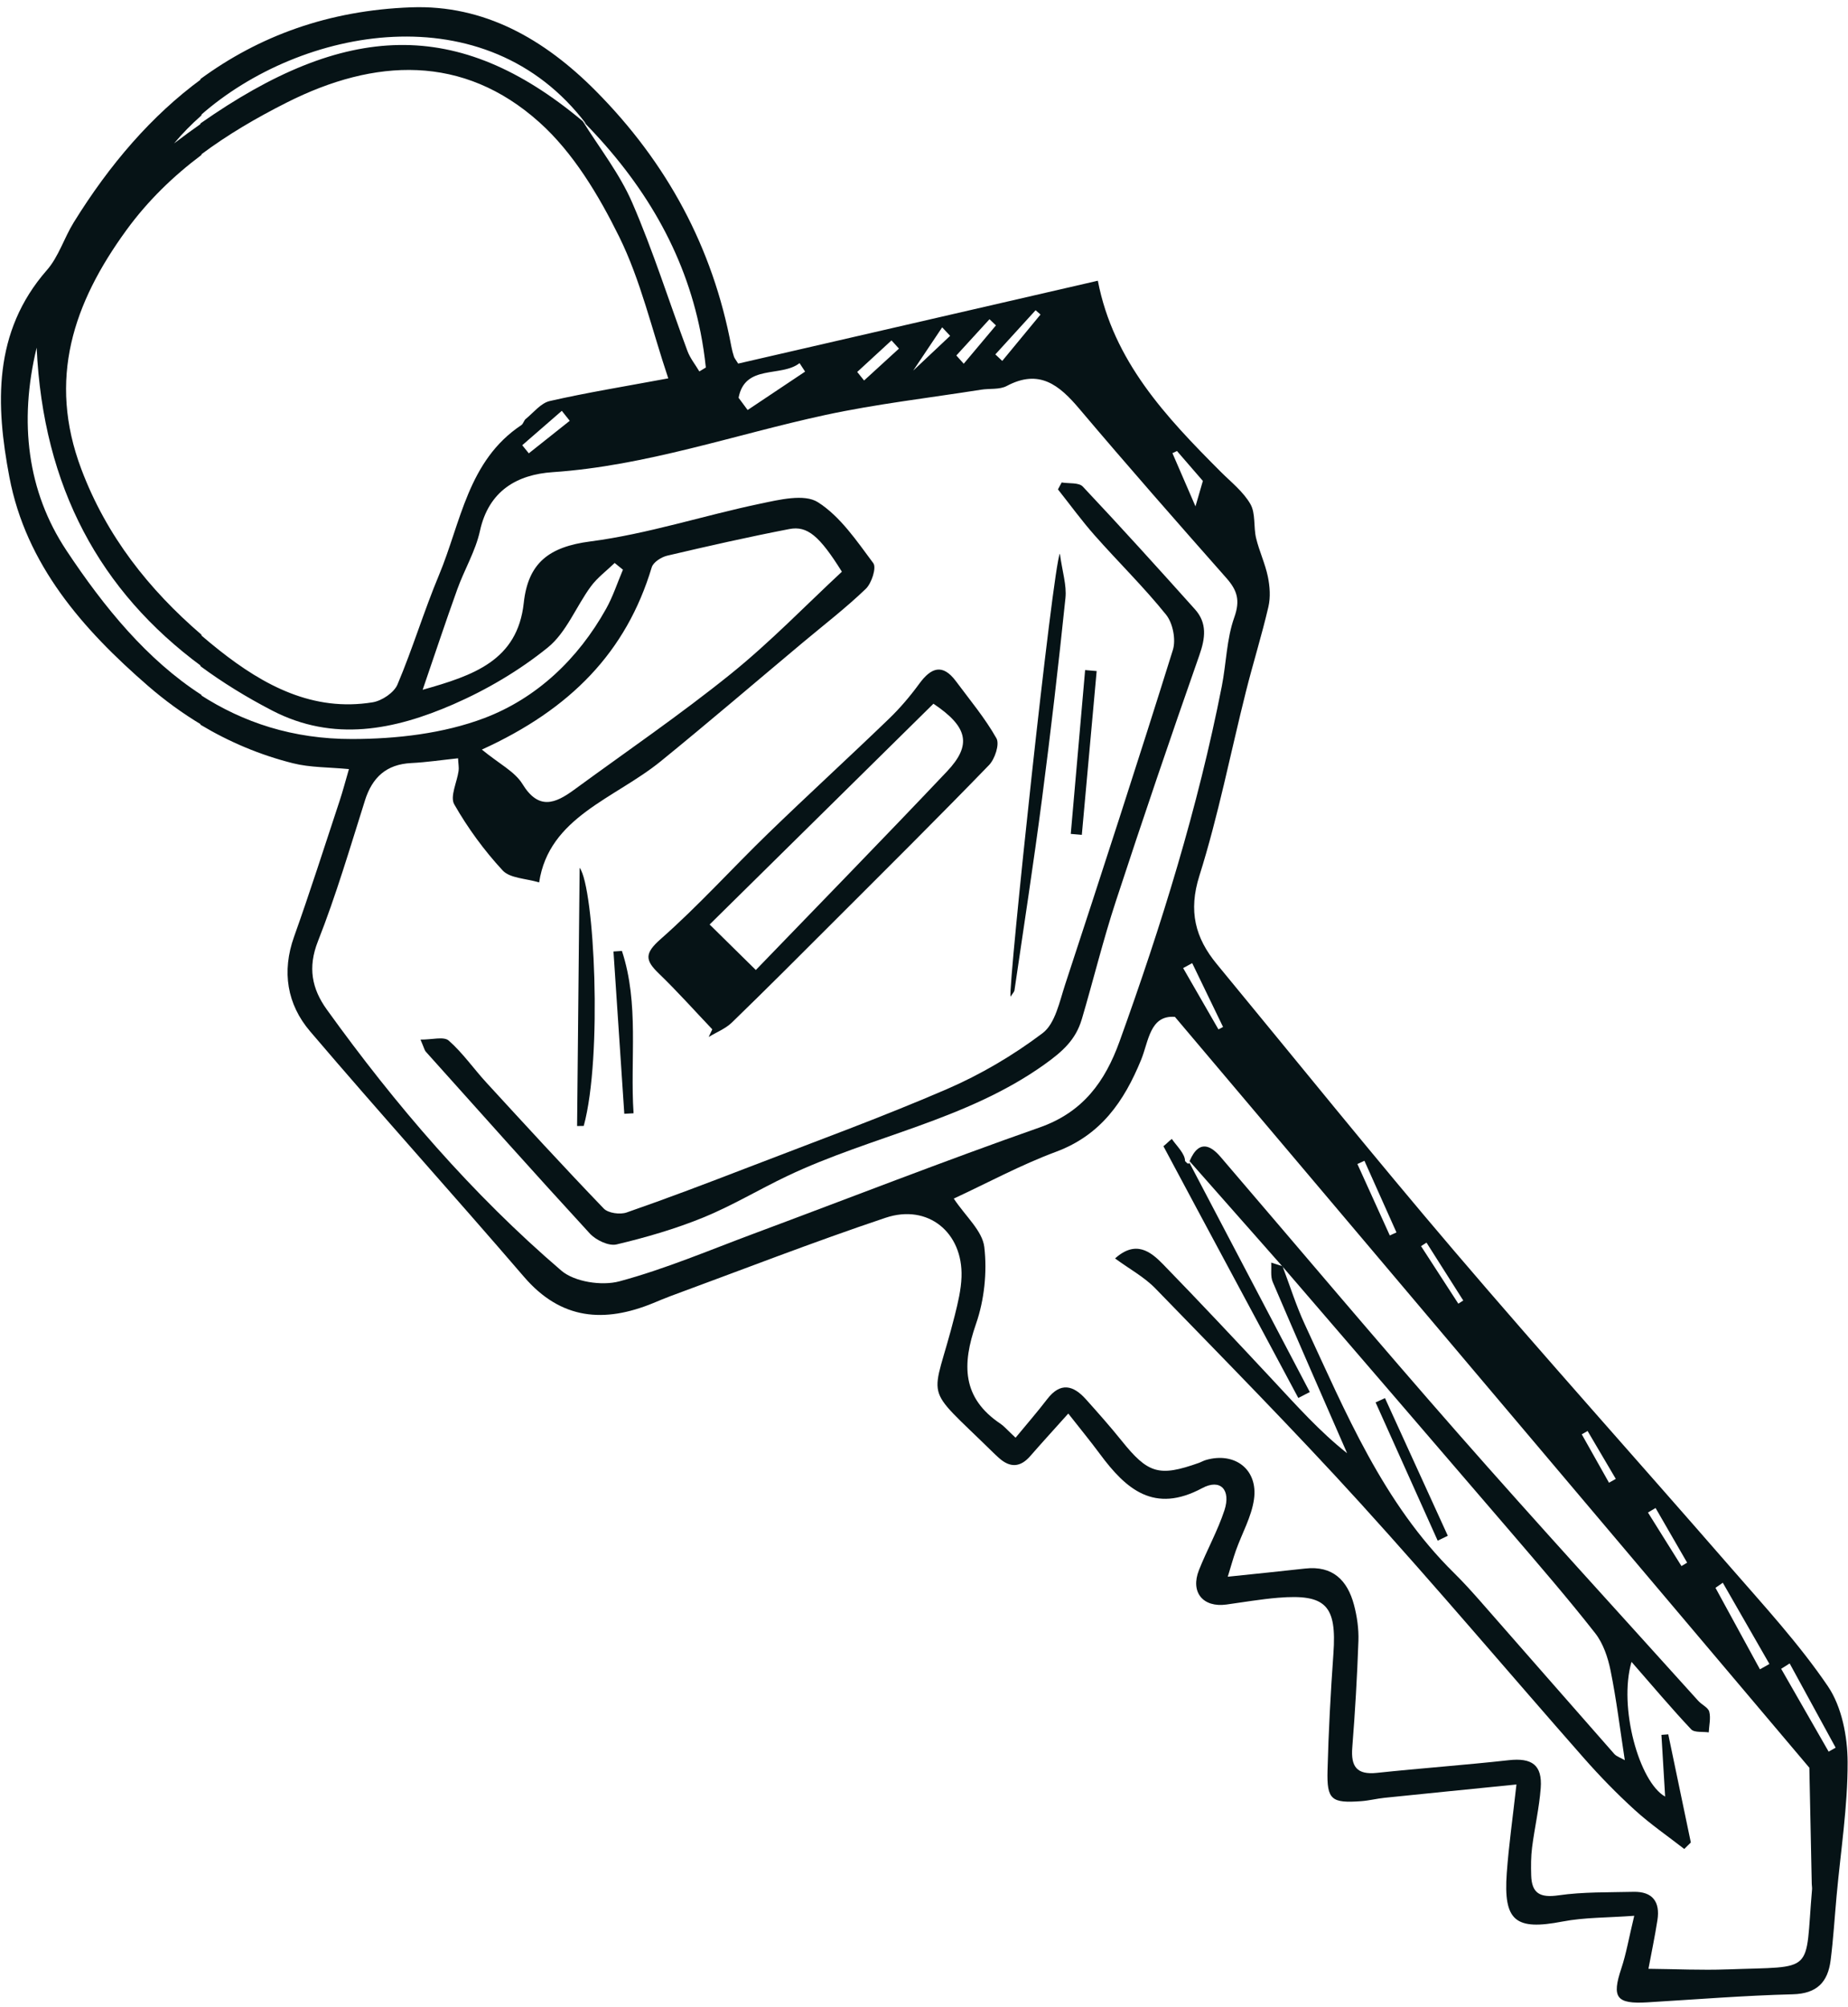 <?xml version="1.0" encoding="UTF-8"?>
<svg xmlns="http://www.w3.org/2000/svg" width="222" height="241" viewBox="0 0 222 241" fill="none">
  <g clip-path="url(#clip0_654_15982)">
    <path d="M41.919 92.35C41.492 93.809 41.186 95 40.799 96.163C38.995 101.609 37.256 107.078 35.327 112.479C33.823 116.691 34.496 120.611 37.247 123.84C45.701 133.763 54.45 143.438 62.95 153.325C67.401 158.505 72.602 158.883 78.478 156.474C79.154 156.199 79.823 155.905 80.509 155.653C89.122 152.485 97.681 149.149 106.38 146.233C111.479 144.524 115.691 147.998 115.506 153.337C115.454 154.88 115.079 156.427 114.702 157.936C111.985 168.773 110.564 165.842 119.31 174.427C119.533 174.648 119.766 174.857 119.998 175.068C121.327 176.266 122.566 176.228 123.766 174.847C125.052 173.367 126.376 171.924 128.332 169.741C129.691 171.475 130.951 173.003 132.128 174.593C135.27 178.836 138.644 181.793 144.42 178.696C146.615 177.519 147.896 178.907 147.089 181.363C146.28 183.824 144.989 186.121 144.03 188.539C142.977 191.199 144.512 193.061 147.331 192.675C149.398 192.392 151.46 192.031 153.536 191.861C159.283 191.384 160.593 192.796 160.183 198.562C159.85 203.236 159.596 207.923 159.475 212.607C159.383 216.126 159.945 216.548 163.528 216.287C164.463 216.218 165.384 215.981 166.316 215.884C171.447 215.354 176.577 214.847 182.17 214.284C181.719 218.328 181.249 221.605 181.009 224.898C180.587 230.702 182.056 231.827 187.698 230.742C190.337 230.235 193.085 230.289 196.321 230.05C195.664 232.774 195.353 234.627 194.765 236.387C193.6 239.873 194.169 240.666 197.904 240.443C203.725 240.096 209.543 239.624 215.368 239.477C218.285 239.403 219.583 237.996 219.912 235.398C220.242 232.812 220.396 230.204 220.634 227.608C221.12 222.267 221.972 216.925 221.953 211.589C221.944 208.516 221.255 204.947 219.58 202.482C216.085 197.342 211.811 192.715 207.713 188.002C196.748 175.398 185.579 162.969 174.733 150.262C165.045 138.91 155.674 127.285 146.176 115.77C143.577 112.621 142.742 109.406 144.083 105.161C146.365 97.924 147.82 90.428 149.671 83.053C150.527 79.643 151.581 76.278 152.376 72.854C152.642 71.713 152.547 70.413 152.309 69.248C151.984 67.674 151.27 66.186 150.895 64.62C150.57 63.268 150.855 61.65 150.209 60.527C149.355 59.039 147.886 57.891 146.638 56.643C140.082 50.082 133.746 43.381 131.884 33.709C117.314 37.064 102.942 40.374 88.676 43.661C88.38 43.179 88.233 43.018 88.171 42.83C88.043 42.434 87.936 42.026 87.858 41.615C85.62 29.685 80.12 19.538 71.563 10.911C65.386 4.694 58.168 0.562 49.401 0.88C39.444 1.243 31.115 4.333 24.082 9.487V13.858C36.155 3.194 58.406 -0.973 70.407 14.876C70.31 14.793 70.215 14.729 70.12 14.645C77.346 21.992 82.243 30.245 84.156 39.9C84.429 41.281 84.642 42.69 84.792 44.131C84.533 44.287 84.275 44.444 84.013 44.603C83.529 43.784 82.905 43.018 82.58 42.14C80.364 36.201 78.463 30.126 75.941 24.32C74.439 20.858 72.026 17.792 70.007 14.555C54.989 1.977 41.442 2.648 24.082 14.819V18.61C27.314 16.183 30.828 14.135 34.489 12.292C44.987 7.005 55.62 6.464 64.793 14.686C68.856 18.323 71.919 23.442 74.373 28.41C76.966 33.659 78.295 39.532 80.279 45.433C75.006 46.413 70.495 47.144 66.049 48.155C64.976 48.397 64.1 49.543 63.161 50.305C62.933 50.49 62.867 50.889 62.632 51.045C56.194 55.324 55.387 62.715 52.734 69.058C50.926 73.379 49.574 77.889 47.747 82.201C47.331 83.181 45.872 84.154 44.764 84.334C37.593 85.502 31.678 82.293 26.381 78.115C25.598 77.496 24.834 76.862 24.084 76.217V79.999C26.713 81.938 29.585 83.713 32.7 85.326C40.068 89.142 47.391 87.649 54.429 84.588C58.465 82.832 62.392 80.516 65.804 77.757C68.037 75.951 69.197 72.852 70.972 70.431C71.755 69.364 72.873 68.538 73.839 67.603C74.171 67.874 74.501 68.139 74.833 68.41C74.166 69.983 73.635 71.63 72.806 73.113C69.435 79.15 64.454 83.857 58.173 86.233C53.259 88.09 47.63 88.734 42.318 88.743C35.154 88.755 29.2 86.745 24.084 83.447V87.027C27.523 89.087 31.22 90.656 35.199 91.654C37.266 92.174 39.477 92.12 41.921 92.355L41.919 92.35ZM207.462 236.487C204.396 236.601 201.321 236.449 198.027 236.416C198.372 234.577 198.794 232.581 199.107 230.567C199.449 228.379 198.523 227.117 196.222 227.174C193.215 227.247 190.176 227.169 187.214 227.596C185.022 227.912 184.006 227.368 183.942 225.202C183.909 224.077 183.909 222.938 184.051 221.828C184.355 219.45 184.908 217.096 185.086 214.714C185.292 211.93 184.02 211.057 181.235 211.368C175.969 211.954 170.68 212.327 165.412 212.889C162.985 213.148 162.268 212.13 162.449 209.847C162.786 205.585 163.037 201.317 163.187 197.043C163.236 195.605 163.025 194.11 162.655 192.717C161.874 189.773 160.109 187.979 156.782 188.354C153.894 188.679 151.004 188.966 147.492 189.334C147.872 188.1 148.136 187.122 148.475 186.171C149.203 184.123 150.342 182.144 150.641 180.041C151.151 176.451 148.332 174.313 144.866 175.319C144.567 175.405 144.291 175.571 143.997 175.675C139.23 177.362 137.913 176.957 134.734 172.996C133.364 171.293 131.91 169.655 130.451 168.028C128.93 166.331 127.39 165.935 125.795 168.016C124.601 169.572 123.311 171.053 122.001 172.643C120.954 171.665 120.62 171.259 120.205 170.979C115.551 167.869 115.554 163.844 117.246 158.98C118.245 156.106 118.596 152.765 118.245 149.749C118.017 147.801 115.995 146.062 114.576 143.929C118.57 142.076 122.603 139.89 126.86 138.307C132.244 136.307 135.033 132.259 137.078 127.274C137.996 125.038 138.122 121.875 141.143 122.108C166.938 152.623 192.503 182.87 217.357 212.272C217.464 217.424 217.554 221.83 217.646 226.236C217.651 226.445 217.699 226.656 217.682 226.86C216.792 237.168 218.228 236.089 207.467 236.49L207.462 236.487ZM214.991 199.748C216.832 203.12 218.674 206.489 220.515 209.861C220.235 210.02 219.955 210.179 219.675 210.341C217.772 207.023 215.871 203.708 213.971 200.393C214.31 200.178 214.649 199.966 214.991 199.75V199.748ZM206.959 190.057C208.826 193.308 210.691 196.559 212.559 199.81C212.179 200.026 211.802 200.242 211.422 200.455C209.643 197.192 207.863 193.932 206.081 190.669C206.373 190.465 206.665 190.261 206.959 190.057ZM198.884 181.083C200.146 183.271 201.409 185.459 202.674 187.646C202.446 187.782 202.22 187.919 201.993 188.055C200.652 185.912 199.309 183.767 197.968 181.624C198.274 181.444 198.578 181.266 198.884 181.085V181.083ZM190.719 171.838C191.846 173.756 192.976 175.671 194.105 177.588C193.832 177.74 193.562 177.894 193.289 178.048C192.2 176.11 191.108 174.173 190.017 172.235C190.249 172.102 190.484 171.971 190.717 171.838H190.719ZM171.366 149.218C172.837 151.534 174.308 153.852 175.782 156.168C175.582 156.296 175.386 156.422 175.189 156.548C173.694 154.244 172.201 151.942 170.709 149.638C170.927 149.498 171.148 149.358 171.366 149.218ZM163.908 139.389C165.189 142.256 166.473 145.125 167.757 147.991C167.491 148.112 167.223 148.235 166.957 148.356C165.659 145.497 164.361 142.636 163.063 139.776C163.343 139.648 163.626 139.52 163.908 139.389ZM146.925 123.32C146.74 123.418 146.555 123.515 146.372 123.612C144.958 121.156 143.544 118.703 142.13 116.247C142.493 116.05 142.856 115.853 143.219 115.656C144.455 118.209 145.689 120.765 146.925 123.32ZM141.389 54.158C142.391 55.316 143.395 56.474 144.5 57.751C144.291 58.47 143.993 59.502 143.613 60.805C142.657 58.598 141.75 56.508 140.844 54.415C141.026 54.329 141.209 54.244 141.392 54.158H141.389ZM124.995 37.771C123.465 39.627 121.932 41.485 120.401 43.34C120.124 43.08 119.849 42.819 119.571 42.557C121.182 40.79 122.796 39.02 124.407 37.252C124.604 37.425 124.798 37.598 124.995 37.769V37.771ZM118.866 38.334C119.125 38.581 119.383 38.827 119.642 39.074C118.351 40.609 117.063 42.142 115.774 43.678C115.478 43.348 115.181 43.018 114.885 42.686C116.213 41.233 117.54 39.784 118.869 38.331L118.866 38.334ZM113.183 39.307C113.501 39.646 113.819 39.988 114.139 40.327C112.742 41.642 111.344 42.959 109.7 44.508C111.055 42.484 112.12 40.897 113.183 39.307ZM107.094 40.875C107.393 41.205 107.692 41.532 107.991 41.862C106.596 43.139 105.199 44.415 103.803 45.69C103.528 45.348 103.25 45.006 102.977 44.665C104.351 43.402 105.723 42.138 107.097 40.875H107.094ZM96.051 43.606C96.272 43.946 96.495 44.285 96.716 44.624C94.416 46.162 92.115 47.697 89.813 49.235C89.452 48.746 89.089 48.257 88.726 47.766C89.495 43.689 93.825 45.343 96.051 43.606ZM67.489 49.332C67.807 49.733 68.125 50.132 68.443 50.53C66.803 51.833 65.163 53.133 63.526 54.436C63.263 54.111 62.999 53.788 62.736 53.463C64.321 52.087 65.906 50.711 67.491 49.332H67.489ZM78.295 68.12C78.478 67.51 79.448 66.891 80.158 66.725C85.027 65.581 89.908 64.478 94.817 63.529C96.986 63.109 98.45 64.355 101.136 68.652C96.806 72.674 92.534 77.104 87.777 80.936C81.707 85.827 75.253 90.238 68.958 94.844C66.706 96.49 64.71 97.323 62.764 94.148C61.842 92.646 59.972 91.726 57.886 90.012C68.571 85.148 75.243 78.269 78.293 68.12H78.295ZM43.834 96.137C44.721 93.339 46.413 91.778 49.41 91.628C51.239 91.538 53.059 91.263 55.027 91.056C55.062 91.771 55.145 92.174 55.091 92.561C54.903 93.93 54.032 95.655 54.569 96.588C56.189 99.426 58.163 102.126 60.385 104.525C61.258 105.469 63.149 105.474 64.767 105.963C65.947 98.094 73.834 95.921 79.382 91.41C85.126 86.74 90.752 81.921 96.431 77.166C98.977 75.035 101.618 73.004 104.007 70.709C104.71 70.035 105.312 68.163 104.911 67.627C102.928 64.969 100.949 62.015 98.248 60.302C96.621 59.27 93.612 60.005 91.336 60.482C84.505 61.911 77.792 64.124 70.903 65.019C65.961 65.662 63.441 67.589 62.919 72.399C62.164 79.337 56.849 81.117 50.774 82.83C52.239 78.568 53.536 74.641 54.939 70.749C55.786 68.393 57.129 66.168 57.656 63.752C58.712 58.923 62.133 56.987 66.376 56.7C77.621 55.94 88.19 52.206 99.069 49.849C105.263 48.509 111.589 47.787 117.858 46.795C118.888 46.632 120.079 46.807 120.94 46.349C124.855 44.266 127.245 46.235 129.656 49.085C135.455 55.943 141.387 62.691 147.334 69.423C148.631 70.894 149.002 72.093 148.276 74.133C147.35 76.731 147.317 79.638 146.778 82.388C143.914 96.965 139.527 111.102 134.492 125.055C132.755 129.872 130.106 133.555 124.896 135.384C113.385 139.423 102.019 143.869 90.584 148.126C85.217 150.124 79.911 152.386 74.401 153.866C72.296 154.431 69.015 153.935 67.427 152.575C56.69 143.373 47.509 132.693 39.257 121.223C37.474 118.745 36.945 116.188 38.194 113.029C40.372 107.515 42.047 101.796 43.839 96.134L43.834 96.137Z" fill="#061316"></path>
    <path d="M129.953 122.404C131.341 117.701 132.506 112.927 134.031 108.269C137.273 98.377 140.626 88.517 144.073 78.696C144.797 76.639 145.042 74.829 143.547 73.163C139.102 68.206 134.639 63.27 130.074 58.427C129.594 57.919 128.401 58.083 127.539 57.936C127.39 58.211 127.24 58.489 127.091 58.767C128.555 60.613 129.943 62.525 131.502 64.288C134.335 67.492 137.41 70.493 140.085 73.82C140.894 74.826 141.283 76.807 140.899 78.041C136.703 91.472 132.344 104.852 127.955 118.223C127.281 120.278 126.763 122.915 125.252 124.058C121.721 126.728 117.792 129.037 113.722 130.795C105.877 134.183 97.833 137.111 89.856 140.189C85.02 142.054 80.17 143.898 75.275 145.597C74.484 145.872 73.061 145.678 72.527 145.122C67.75 140.158 63.095 135.078 58.434 130.005C56.901 128.337 55.592 126.436 53.904 124.953C53.314 124.433 51.897 124.851 50.514 124.837C50.969 125.897 51.007 126.127 51.138 126.272C57.689 133.574 64.212 140.901 70.854 148.122C71.582 148.914 73.127 149.654 74.06 149.434C77.593 148.596 81.117 147.573 84.474 146.204C87.943 144.79 91.185 142.83 94.575 141.217C104.686 136.407 116.033 134.535 125.43 127.85C127.653 126.267 129.226 124.856 129.948 122.407L129.953 122.404Z" fill="#061316"></path>
    <path d="M85.568 123.605C85.421 123.911 85.276 124.217 85.131 124.523C86.069 123.954 87.153 123.531 87.922 122.786C92.108 118.729 96.227 114.6 100.351 110.476C106.53 104.299 112.733 98.147 118.81 91.873C119.517 91.142 120.103 89.365 119.704 88.66C118.335 86.235 116.515 84.061 114.842 81.809C113.236 79.65 111.857 80.153 110.431 82.103C109.33 83.608 108.106 85.051 106.762 86.341C101.974 90.954 97.067 95.441 92.29 100.066C87.946 104.273 83.886 108.786 79.356 112.773C77.405 114.491 77.496 115.309 79.14 116.895C81.368 119.042 83.433 121.36 85.568 123.605ZM112.132 84.502C116.285 87.286 116.781 89.448 113.748 92.649C106.017 100.811 98.159 108.85 90.798 116.479C88.762 114.474 87.257 112.994 85.248 111.015C93.859 102.524 103.016 93.496 112.135 84.502H112.132Z" fill="#061316"></path>
    <path d="M121.875 118.874C122.993 111.247 124.172 103.628 125.169 95.985C126.22 87.939 127.155 79.878 127.993 71.808C128.152 70.263 127.615 68.647 127.321 66.481C126.486 67.978 121.083 118.549 121.394 119.688C121.593 119.363 121.84 119.135 121.878 118.876L121.875 118.874Z" fill="#061316"></path>
    <path d="M69.632 104.202C69.53 114.469 69.428 124.844 69.326 135.215C69.326 135.215 69.857 135.206 70.125 135.201C72.396 126.906 71.411 106.594 69.632 104.2V104.202Z" fill="#061316"></path>
    <path d="M76.11 133.683C75.676 127.181 76.81 120.561 74.712 114.189C74.373 114.211 74.036 114.235 73.697 114.258C74.131 120.753 74.563 127.25 74.997 133.744C75.37 133.725 75.74 133.704 76.11 133.683Z" fill="#061316"></path>
    <path d="M130.356 80.464C129.782 87.022 129.205 93.579 128.631 100.137C129.072 100.175 129.516 100.213 129.96 100.251C130.555 93.695 131.148 87.139 131.742 80.582C131.279 80.542 130.819 80.504 130.358 80.464H130.356Z" fill="#061316"></path>
    <path d="M204.017 204.247C194.388 193.562 184.664 182.958 175.172 172.151C165.534 161.177 156.125 149.998 146.615 138.91C146.052 138.253 145.521 137.849 145.03 137.719C144.209 137.5 143.492 138.039 142.901 139.437C146.605 143.634 150.309 147.83 154.013 152.027C153.579 151.892 153.142 151.754 152.708 151.617C152.76 152.4 152.604 153.271 152.896 153.949C155.831 160.819 158.84 167.657 161.827 174.503C158.557 171.931 155.748 168.773 152.865 165.685C148.518 161.027 144.159 156.381 139.717 151.814C138.2 150.257 136.426 148.895 133.951 151.116C135.702 152.397 137.46 153.344 138.789 154.711C147.07 163.244 155.427 171.712 163.424 180.509C172.545 190.544 181.294 200.915 190.256 211.097C192.186 213.29 194.236 215.392 196.395 217.357C198.251 219.046 200.344 220.48 202.33 222.027C202.593 221.766 202.856 221.507 203.12 221.248C202.216 216.92 201.312 212.59 200.408 208.262C200.135 208.283 199.859 208.304 199.587 208.326C199.734 210.782 199.883 213.24 200.033 215.739C196.91 213.987 194.409 204.985 195.994 199.56C198.578 202.517 200.797 205.153 203.158 207.659C203.549 208.074 204.551 207.918 205.27 208.027C205.312 207.196 205.531 206.318 205.334 205.547C205.203 205.037 204.439 204.714 204.021 204.249L204.017 204.247ZM193.925 210.618C188.553 204.52 183.207 198.395 177.842 192.288C176.819 191.125 175.777 189.972 174.674 188.885C166.132 180.48 161.671 169.622 156.752 159.046C155.712 156.813 154.974 154.44 154.101 152.129C154.084 152.108 154.065 152.087 154.046 152.065L154.07 152.044C154.082 152.072 154.092 152.101 154.101 152.129C163.201 162.705 172.31 173.269 181.394 183.859C184.856 187.898 188.342 191.927 191.623 196.108C192.594 197.342 193.161 199.038 193.479 200.612C194.179 204.055 194.601 207.557 195.187 211.363C194.668 211.064 194.198 210.926 193.925 210.616V210.618Z" fill="#061316"></path>
    <path d="M142.36 139.42C142.36 138.547 141.387 137.65 140.768 136.763C140.388 137.055 140.141 137.346 139.762 137.638C145.139 147.713 150.584 157.793 155.964 167.869C156.414 167.631 156.899 167.394 157.347 167.159C152.504 157.9 147.675 148.781 142.832 139.522L142.887 139.717L142.652 139.712L142.36 139.423V139.42Z" fill="#061316"></path>
    <path d="M165.249 168.4C167.736 173.936 170.223 179.472 172.709 185.008C173.115 184.811 173.518 184.614 173.924 184.417C171.409 178.907 168.894 173.397 166.379 167.89C166.004 168.06 165.626 168.231 165.249 168.402V168.4Z" fill="#061316"></path>
    <path d="M7.956 66.063C3.305 59.049 2.238 50.696 4.404 41.746C5.175 58.522 12.037 71.029 24.198 79.997V76.214C17.894 70.792 12.794 64.378 9.762 56.315C5.711 45.547 8.787 36.419 15.179 27.642C17.773 24.08 20.831 21.138 24.198 18.61V14.819C23.116 15.576 22.023 16.375 20.912 17.22C21.892 16.043 22.998 14.918 24.198 13.858V9.487C18.216 13.87 13.167 19.745 8.853 26.714C7.7 28.576 7.045 30.824 5.635 32.432C-0.873 39.862 -0.517 48.637 1.129 57.295C3.13 67.809 9.923 75.55 17.794 82.374C19.818 84.128 21.954 85.677 24.198 87.023V83.442C17.678 79.237 12.517 72.942 7.954 66.063H7.956Z" fill="#061316"></path>
  </g>
  <defs>
    <clipPath id="clip0_654_15982">
      <rect width="221.837" height="239.617" fill="white" transform="translate(0.114 0.864)"></rect>
    </clipPath>
  </defs>
</svg>
